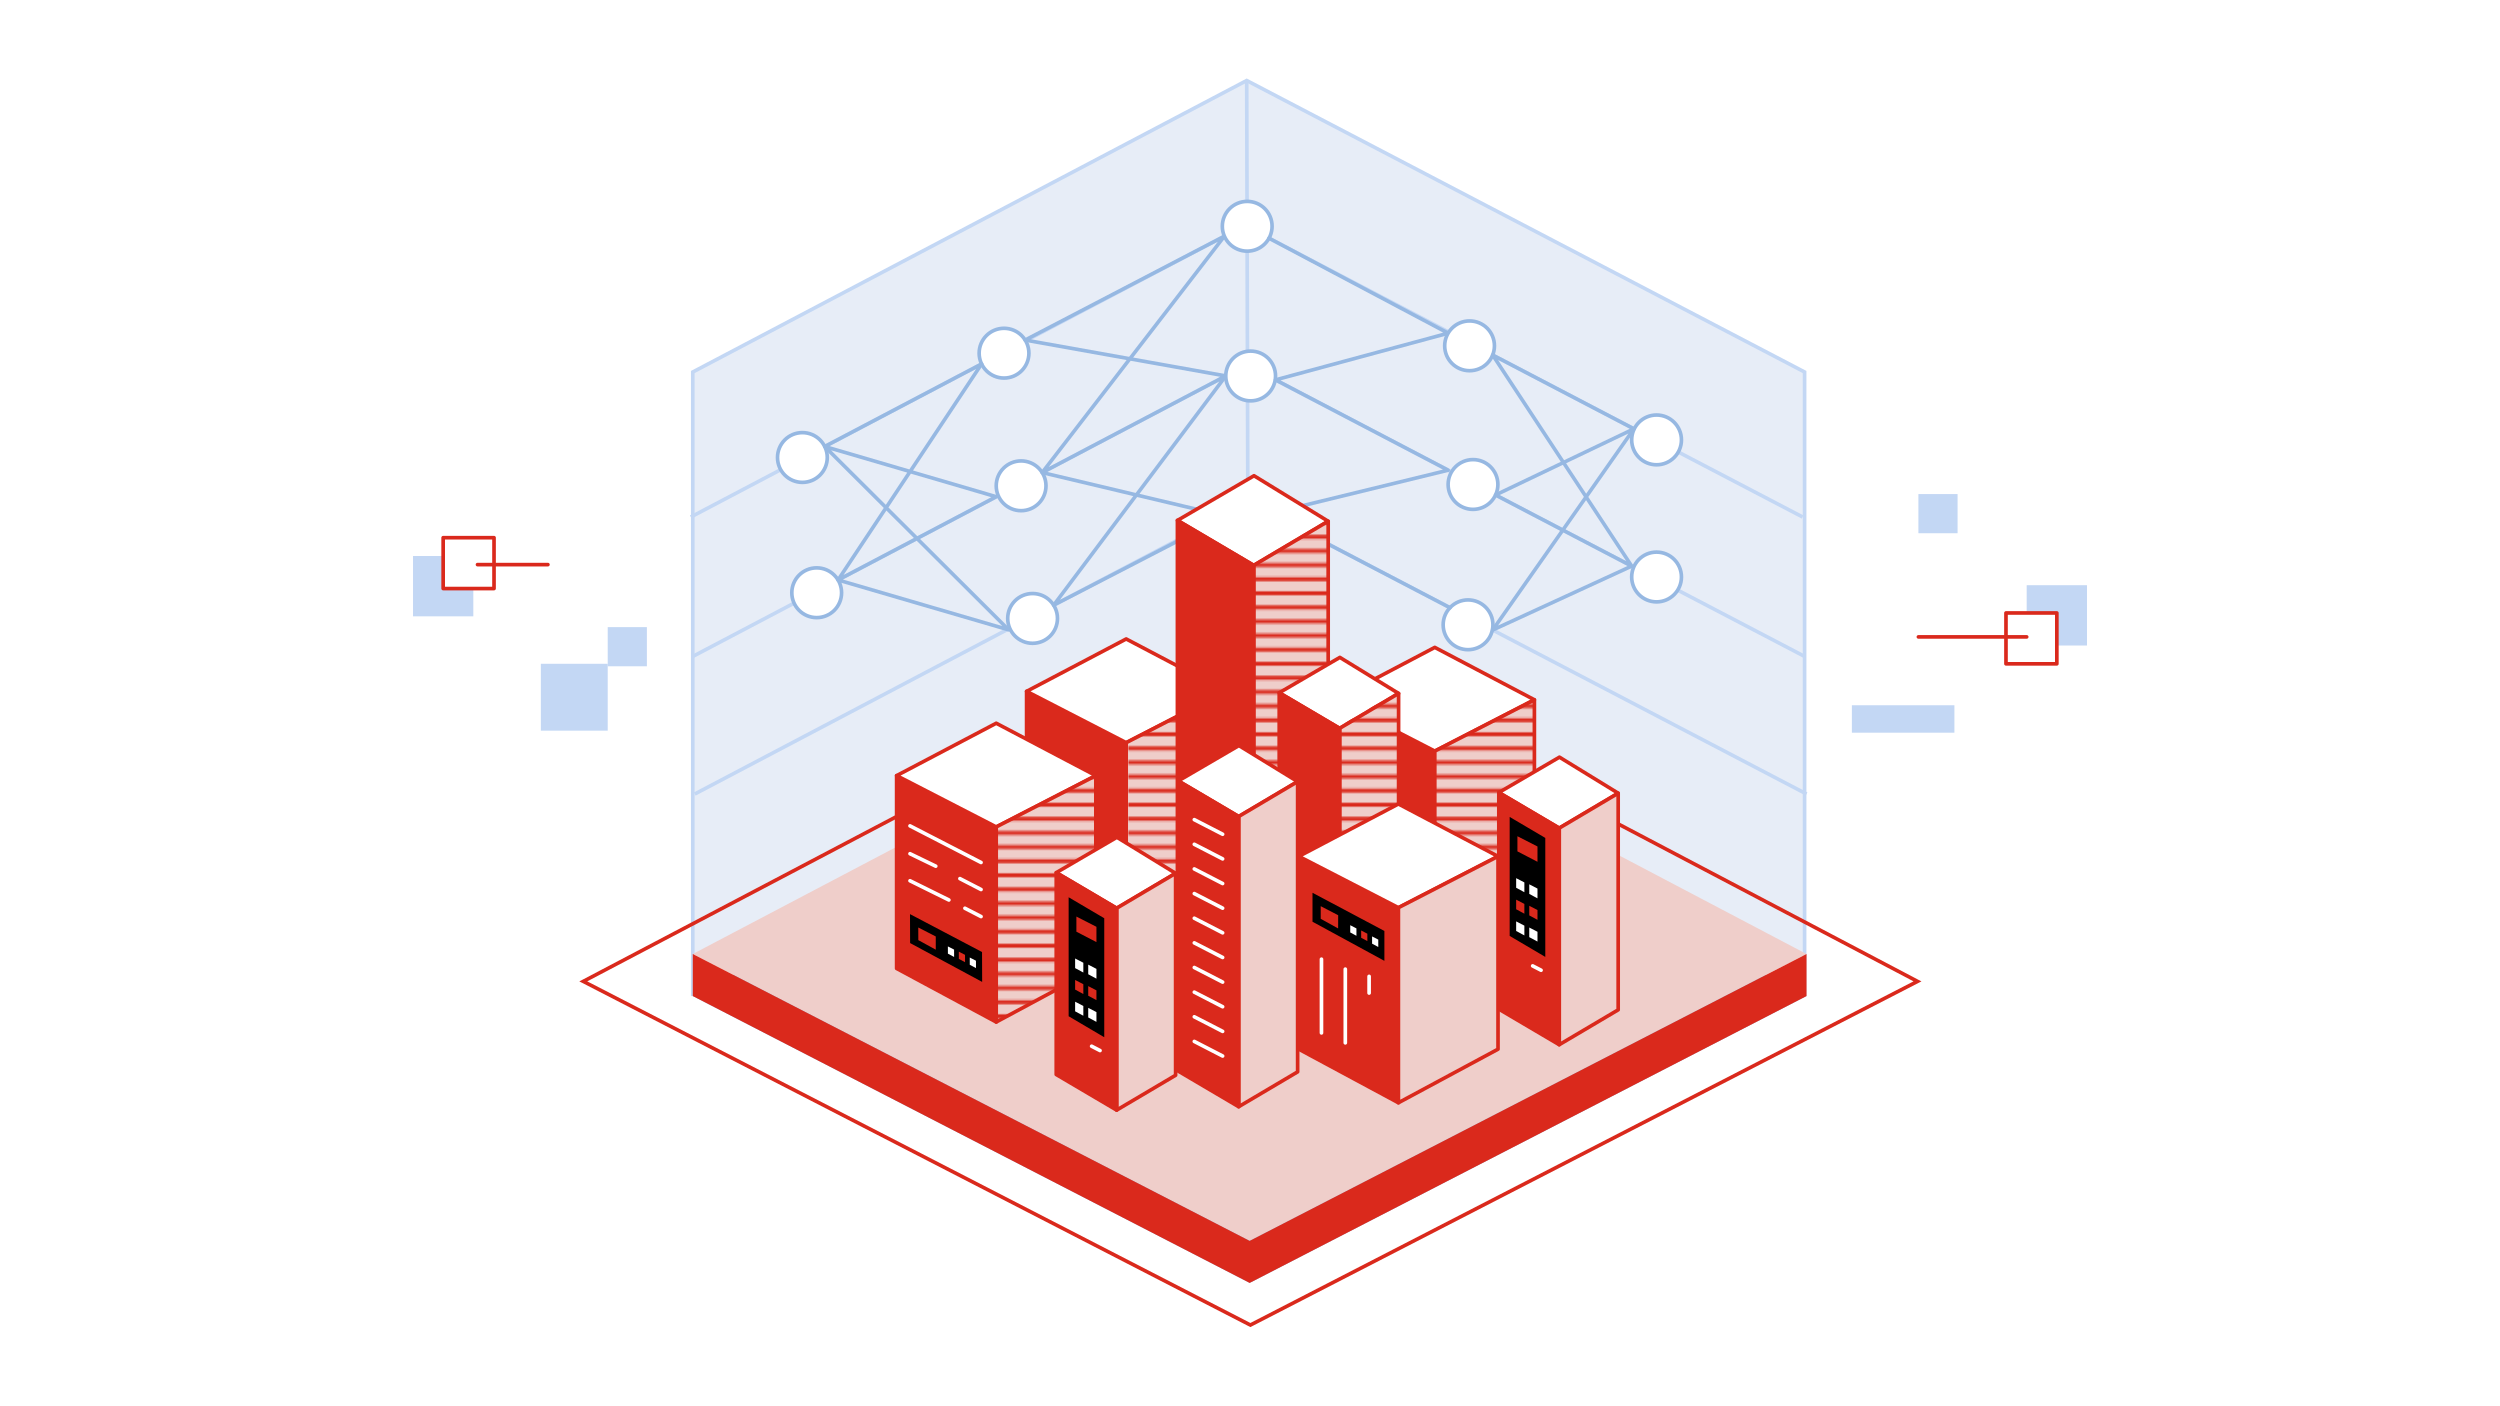 <svg xmlns="http://www.w3.org/2000/svg" width="1366" height="768"><defs><clipPath id="a"><path fill="none" d="M0 0h72v72H0z"/></clipPath><pattern id="b" x="0" y="0" width="72" height="72" patternTransform="translate(-3699.22 189.328) scale(1.07)" patternUnits="userSpaceOnUse"><g fill="none"><path d="M0 0h72v72H0z"/><g clip-path="url(#a)" stroke="#da291c" stroke-width="2"><path d="M71.75 3.601h72.5M71.75 18h72.5m-72.5 14.399h72.5M71.75 46.8h72.5m-72.5 14.4h72.5m-72.5-50.4h72.5m-72.5 14.4h72.5m-72.5 14.4h72.5M71.75 54h72.5m-72.5 14.399h72.5M-.25 3.601h72.5M-.25 18h72.5M-.25 32.399h72.5M-.25 46.8h72.5M-.25 61.2h72.5M-.25 10.8h72.5M-.25 25.2h72.5M-.25 39.6h72.5M-.25 54h72.5M-.25 68.399h72.5M-72.25 3.601H.25M-72.25 18H.25m-72.5 14.399H.25M-72.25 46.8H.25m-72.5 14.4H.25m-72.5-50.4H.25m-72.5 14.4H.25m-72.5 14.4H.25M-72.25 54H.25m-72.5 14.399H.25"/></g></g></pattern></defs><path fill="#e7edf7" d="M378.533 521.543V203.27L681.199 44l.275 326.834-302.941 150.709zm607.49 0V203.27L681.199 44l.275 326.834 304.549 150.709z"/><path fill="none" stroke="#c3d7f4" stroke-miterlimit="10" stroke-width="2" d="M378.533 544.241v-340.97L681.199 44l304.824 159.27v340.971"/><path fill="none" stroke="#c3d7f4" stroke-miterlimit="10" stroke-width="2" d="M377.454 282.489l302.667-159.27 304.823 159.27"/><path fill="none" stroke="#c3d7f4" stroke-miterlimit="10" stroke-width="2" d="M378.533 358.671l302.666-159.27 304.824 159.27"/><path fill="none" stroke="#c3d7f4" stroke-miterlimit="10" stroke-width="2" d="M379.611 433.848l302.667-159.27L987.1 433.848"/><circle cx="804.85" cy="264.722" r="13.596" fill="#fff" stroke="#96b8e2" stroke-miterlimit="10" stroke-width="2"/><circle cx="802.136" cy="341.39" r="13.596" fill="#fff" stroke="#96b8e2" stroke-miterlimit="10" stroke-width="2"/><circle cx="438.429" cy="249.975" r="13.596" fill="#fff" stroke="#96b8e2" stroke-miterlimit="10" stroke-width="2"/><circle cx="548.599" cy="192.979" r="13.596" fill="#fff" stroke="#96b8e2" stroke-miterlimit="10" stroke-width="2"/><circle cx="557.932" cy="265.44" r="13.596" fill="#fff" stroke="#96b8e2" stroke-miterlimit="10" stroke-width="2"/><circle cx="564.207" cy="337.901" r="13.596" fill="#fff" stroke="#96b8e2" stroke-miterlimit="10" stroke-width="2"/><circle cx="446.241" cy="323.875" r="13.596" fill="#fff" stroke="#96b8e2" stroke-miterlimit="10" stroke-width="2"/><circle cx="905.145" cy="240.362" r="13.596" fill="#fff" stroke="#96b8e2" stroke-miterlimit="10" stroke-width="2"/><circle cx="905.145" cy="315.268" r="13.596" fill="#fff" stroke="#96b8e2" stroke-miterlimit="10" stroke-width="2"/><path fill="none" stroke="#96b8e2" stroke-linecap="round" stroke-linejoin="round" stroke-width="2" d="M450.633 243.98l100.483 100.148-93.204-27.228 86.424-45.478-93.703-27.441 85.712-45.104L457.912 316.9m111.532-58.69l100.316 23.852-94.043 48.605 94.043-125.246-109.613-19.616 108.862-56.74-99.565 129.144 100.316-52.788"/><path fill="none" stroke="#c3d7f4" stroke-miterlimit="10" stroke-width="2" d="M681.199 44l.857 322.735"/><circle cx="681.474" cy="123.635" r="13.596" fill="#fff" stroke="#96b8e2" stroke-miterlimit="10" stroke-width="2"/><circle cx="683.356" cy="205.435" r="13.596" fill="#fff" stroke="#96b8e2" stroke-miterlimit="10" stroke-width="2"/><path fill="none" stroke="#96b8e2" stroke-linecap="round" stroke-linejoin="round" stroke-width="2" d="M693.91 280.656l97.344-23.751-94.302-49.344 94.302-25.506-97.85-51.896"/><circle cx="681.474" cy="282.2" r="13.596" fill="#fff" stroke="#96b8e2" stroke-miterlimit="10" stroke-width="2"/><circle cx="802.968" cy="188.956" r="13.596" fill="#fff" stroke="#96b8e2" stroke-miterlimit="10" stroke-width="2"/><path fill="none" stroke="#96b8e2" stroke-linecap="round" stroke-linejoin="round" stroke-width="2" d="M695.036 281.264l97.229 50.782m23.327-138.044l77.168 40.32-75.58 36.13 74.369 38.857-75.957-115.307zm75.957 115.307l-75.957 34.926m77.168-109.912l-77.168 109.912"/><path fill="#96b8e2" d="M378.533 544.241L682.812 384.18l304.279 160.06-304.279 156.75-304.279-156.75z"/><path fill="#efceca" d="M378.533 521.27l304.279-160.061 304.279 160.06-304.279 156.75-304.279-156.75z"/><path fill="none" stroke="#da291c" stroke-miterlimit="10" stroke-width="2" d="M318.707 536.225l364.504-191.741 364.504 191.741L683.21 724 318.707 536.225z"/><path fill="#da291c" d="M987.091 544.241V521.27L682.812 678.02 378.533 521.27v22.971l304.279 156.75 304.279-156.75z"/><path fill="#da291c" stroke="#da291c" stroke-linecap="round" stroke-linejoin="round" stroke-width="2" d="M560.925 377.76v105.35l54.425 29.274V405.797l-54.425-28.037z"/><path fill="#fff" stroke="#da291c" stroke-linecap="round" stroke-linejoin="round" stroke-width="2" d="M560.925 377.76l54.425-28.63 54.426 28.63-54.426 28.037-54.425-28.037z"/><path fill="#efceca" stroke="#da291c" stroke-linecap="round" stroke-linejoin="round" stroke-width="2" d="M669.776 377.76v105.35l-54.426 29.274V405.797l54.426-28.037z"/><path fill="url(#b)" d="M671.009 377.76v105.35l-54.426 29.274V405.797l54.426-28.037z"/><path fill="#da291c" stroke="#da291c" stroke-linecap="round" stroke-linejoin="round" stroke-width="2" d="M729.543 382.367v105.35l54.425 29.275V410.405l-54.425-28.038z"/><path fill="#fff" stroke="#da291c" stroke-linecap="round" stroke-linejoin="round" stroke-width="2" d="M729.543 382.367l54.425-28.63 54.426 28.63-54.426 28.038-54.425-28.038z"/><path fill="#efceca" stroke="#da291c" stroke-linecap="round" stroke-linejoin="round" stroke-width="2" d="M838.394 382.367v105.35l-54.426 29.275V410.405l54.426-28.038z"/><path fill="url(#b)" d="M838.394 382.367v105.35l-54.426 29.275V410.405l54.426-28.038z"/><path fill="#fff" stroke="#da291c" stroke-linecap="round" stroke-linejoin="round" stroke-width="2" d="M643.357 284.354l41.836-24.411 40.53 24.871-40.684 24.104-41.682-24.564z"/><path fill="#efceca" stroke="#da291c" stroke-linecap="round" stroke-linejoin="round" stroke-width="2" d="M685.039 308.918l40.684-24.104V515.3l-40.684 24.059v-230.44z"/><path fill="url(#b)" d="M685.029 308.918l40.684-24.104V515.3l-40.684 24.059v-230.44z"/><path fill="#da291c" stroke="#da291c" stroke-linecap="round" stroke-linejoin="round" stroke-width="2" d="M685.039 539.358v-230.44l-41.704-24.578v230.44l41.704 24.577zM489.91 423.806v105.35l54.426 29.275V451.844l-54.426-28.038z"/><path fill="#fff" stroke="#da291c" stroke-linecap="round" stroke-linejoin="round" stroke-width="2" d="M489.91 423.806l54.426-28.63 54.425 28.63-54.425 28.038-54.426-28.038z"/><path fill="#efceca" stroke="#da291c" stroke-linecap="round" stroke-linejoin="round" stroke-width="2" d="M598.761 423.806v105.35l-54.425 29.275V451.844l54.425-28.038z"/><path fill="url(#b)" d="M598.761 423.806v105.35l-54.425 29.275V451.844l54.425-28.038z"/><path fill="#fff" stroke="#da291c" stroke-linecap="round" stroke-linejoin="round" stroke-width="2" d="M698.976 378.53l33.123-19.327 32.089 19.691-32.21 19.083-33.002-19.448z"/><path fill="#efceca" stroke="#da291c" stroke-linecap="round" stroke-linejoin="round" stroke-width="2" d="M731.977 397.977l32.21-19.083v158.594l-32.21 19.047V397.977z"/><path fill="url(#b)" d="M731.977 396.735l32.21-19.084v158.594l-32.21 19.047V396.734z"/><path fill="#da291c" stroke="#da291c" stroke-linecap="round" stroke-linejoin="round" stroke-width="2" d="M731.977 556.535V397.977L698.96 378.52v158.558l33.018 19.458z"/><g stroke="#da291c" stroke-linecap="round" stroke-linejoin="round" stroke-width="2"><path fill="#fff" d="M643.813 426.7l33.122-19.326 32.09 19.691-32.211 19.084-33.001-19.448z"/><path fill="#efceca" d="M676.814 446.149l32.21-19.084V585.66l-32.21 19.048V446.149z"/><path fill="#da291c" d="M676.814 604.707V446.149l-33.018-19.46v158.56l33.018 19.458z"/></g><g stroke="#da291c" stroke-linecap="round" stroke-linejoin="round" stroke-width="2"><path fill="#fff" d="M818.962 433.044l33.122-19.326 32.09 19.691-32.211 19.084-33.001-19.449z"/><path fill="#efceca" d="M851.963 452.493l32.21-19.084v118.365l-32.21 19.048v-118.33z"/><path fill="#da291c" d="M851.963 570.822v-118.33l-33.018-19.458v118.33l33.018 19.458z"/></g><g stroke="#da291c" stroke-linecap="round" stroke-linejoin="round" stroke-width="2"><path fill="#fff" d="M577.141 476.815l33.123-19.327 32.089 19.691-32.211 19.084-33-19.448z"/><path fill="#efceca" d="M610.142 496.263l32.21-19.084v110.335l-32.21 19.047V496.263z"/><path fill="#da291c" d="M610.142 606.561V496.263l-33.018-19.46v110.3l33.018 19.458z"/></g><g stroke="#da291c" stroke-linecap="round" stroke-linejoin="round" stroke-width="2"><path fill="#da291c" d="M709.667 467.918v105.35l54.426 29.275V495.956l-54.426-28.038z"/><path fill="#fff" d="M709.667 467.918l54.426-28.63 54.425 28.63-54.425 28.038-54.426-28.038z"/><path fill="#efceca" d="M818.518 467.918v105.35l-54.425 29.275V495.956l54.425-28.038z"/></g><path fill="none" stroke="#fff" stroke-linecap="round" stroke-linejoin="round" stroke-width="2" d="M497.226 451.259l38.817 19.996m-11.548 8.824l11.548 5.949m-38.817-19.556l14.067 6.806m141.276-25.419l15.472 7.97m-15.472 5.493l15.472 7.971m-15.472 5.493l15.472 7.971m-15.472 5.493l15.472 7.971m-15.472 5.493l15.472 7.97m-15.472 5.494l15.472 7.97m-15.472 5.494l15.472 7.97m-15.472 5.494l15.472 7.97m-15.472 5.494l15.472 7.97m-15.472 5.494l15.472 7.97m-140.805-80.74l8.807 4.537m-38.817-19.557l21.234 10.499m78.009 79.909l4.585 2.362"/><path d="M717.147 487.813v15.818l39.281 21.376v-16.332l-39.281-20.862z"/><path fill="#da291c" d="M721.637 495.137v6.902l9.512 5.264.028-7.222-9.54-4.945z"/><path fill="#fff" d="M738.32 505.814l2.835 1.47v4.03l-3.383-1.822v-3.963l.549.285z"/><path fill="#da291c" d="M744.287 508.706l2.834 1.47v4.03l-3.383-1.821v-3.964l.55.285z"/><path fill="#fff" d="M750.254 511.938l2.834 1.47v4.03l-3.383-1.822v-3.964l.549.286z"/><path d="M497.226 499.476l.06 15.818 39.364 21.225-.063-16.332-39.361-20.71z"/><path fill="#da291c" d="M501.744 506.782l.026 6.902 9.533 5.229v-7.223l-9.56-4.908z"/><path fill="#fff" d="M518.47 517.396l2.839 1.459.015 4.029-3.39-1.808-.015-3.964.55.284z"/><path fill="#da291c" d="M524.447 520.265l2.84 1.46.015 4.028-3.39-1.808-.015-3.963.55.283z"/><path fill="#fff" d="M530.425 523.473l2.84 1.46.015 4.029-3.39-1.808-.015-3.964.55.283z"/><path d="M603.365 566.75v-65.02l-19.463-11.47v65.019l19.463 11.47z"/><path fill="#fff" d="M595.335 527.448l3.76 1.95v5.346l-4.488-2.416v-5.259l.728.379z"/><path fill="#da291c" d="M595.335 539.185l3.76 1.95v5.346l-4.488-2.416v-5.259l.728.379z"/><path fill="#fff" d="M595.335 551.06l3.76 1.95v5.346l-4.488-2.416v-5.258l.728.378zm-7.162-26.967l3.76 1.95v5.346l-4.488-2.416v-5.259l.728.379z"/><path fill="#da291c" d="M588.865 501.18l10.23 5.23v8.363l-10.958-5.697v-8.275l.729.378zm-.692 34.65l3.76 1.95v5.346l-4.488-2.416v-5.259l.728.379z"/><path fill="#fff" d="M588.173 547.705l3.76 1.95v5.347l-4.488-2.417v-5.258l.728.378z"/><path fill="none" stroke="#fff" stroke-linecap="round" stroke-linejoin="round" stroke-width="2" d="M837.453 527.764l4.584 2.362"/><path d="M844.348 522.862v-65.019l-19.463-11.47v65.019l19.463 11.47z"/><path fill="#fff" d="M836.319 483.56l3.76 1.95v5.346l-4.488-2.416v-5.26l.728.38z"/><path fill="#da291c" d="M836.319 495.297l3.76 1.95v5.346l-4.488-2.416v-5.259l.728.379z"/><path fill="#fff" d="M836.319 507.172l3.76 1.95v5.346l-4.488-2.416v-5.258l.728.378zm-7.162-26.967l3.76 1.95v5.346l-4.488-2.416v-5.259l.728.379z"/><path fill="#da291c" d="M829.85 457.291l10.23 5.23v8.364l-10.959-5.697v-8.275l.728.378zm-.693 34.651l3.76 1.95v5.346l-4.488-2.416v-5.259l.728.379z"/><path fill="#fff" d="M829.157 503.817l3.76 1.95v5.347l-4.488-2.417v-5.258l.728.378z"/><path fill="none" stroke="#fff" stroke-linecap="round" stroke-linejoin="round" stroke-width="2" d="M748.082 533.495v9.106m-13.005-13.068v40.283m-13.026-45.717v40.284"/><path fill="#c3d7f4" d="M1011.865 385.348h56.026v15h-56.026zm-716.35-22.66h36.543v36.543h-36.543zm811.862-42.93h32.954v32.954h-32.954z"/><path fill="#fff" stroke="#da291c" stroke-linecap="round" stroke-linejoin="round" stroke-width="2" d="M1096.066 334.928h27.788v27.788h-27.788z"/><path fill="#c3d7f4" d="M258.623 336.748H225.67v-32.954h32.954z"/><path fill="#fff" stroke="#da291c" stroke-linecap="round" stroke-linejoin="round" stroke-width="2" d="M269.935 321.578h-27.788V293.79h27.788z"/><path fill="#c3d7f4" d="M332.058 342.657h21.401v21.401h-21.401zm716.161-72.702h21.401v21.401h-21.401z"/><path fill="#fff" stroke="#da291c" stroke-linecap="round" stroke-linejoin="round" stroke-width="2" d="M1107.377 348.003h-59.158m-787.306-39.501h38.459"/></svg>